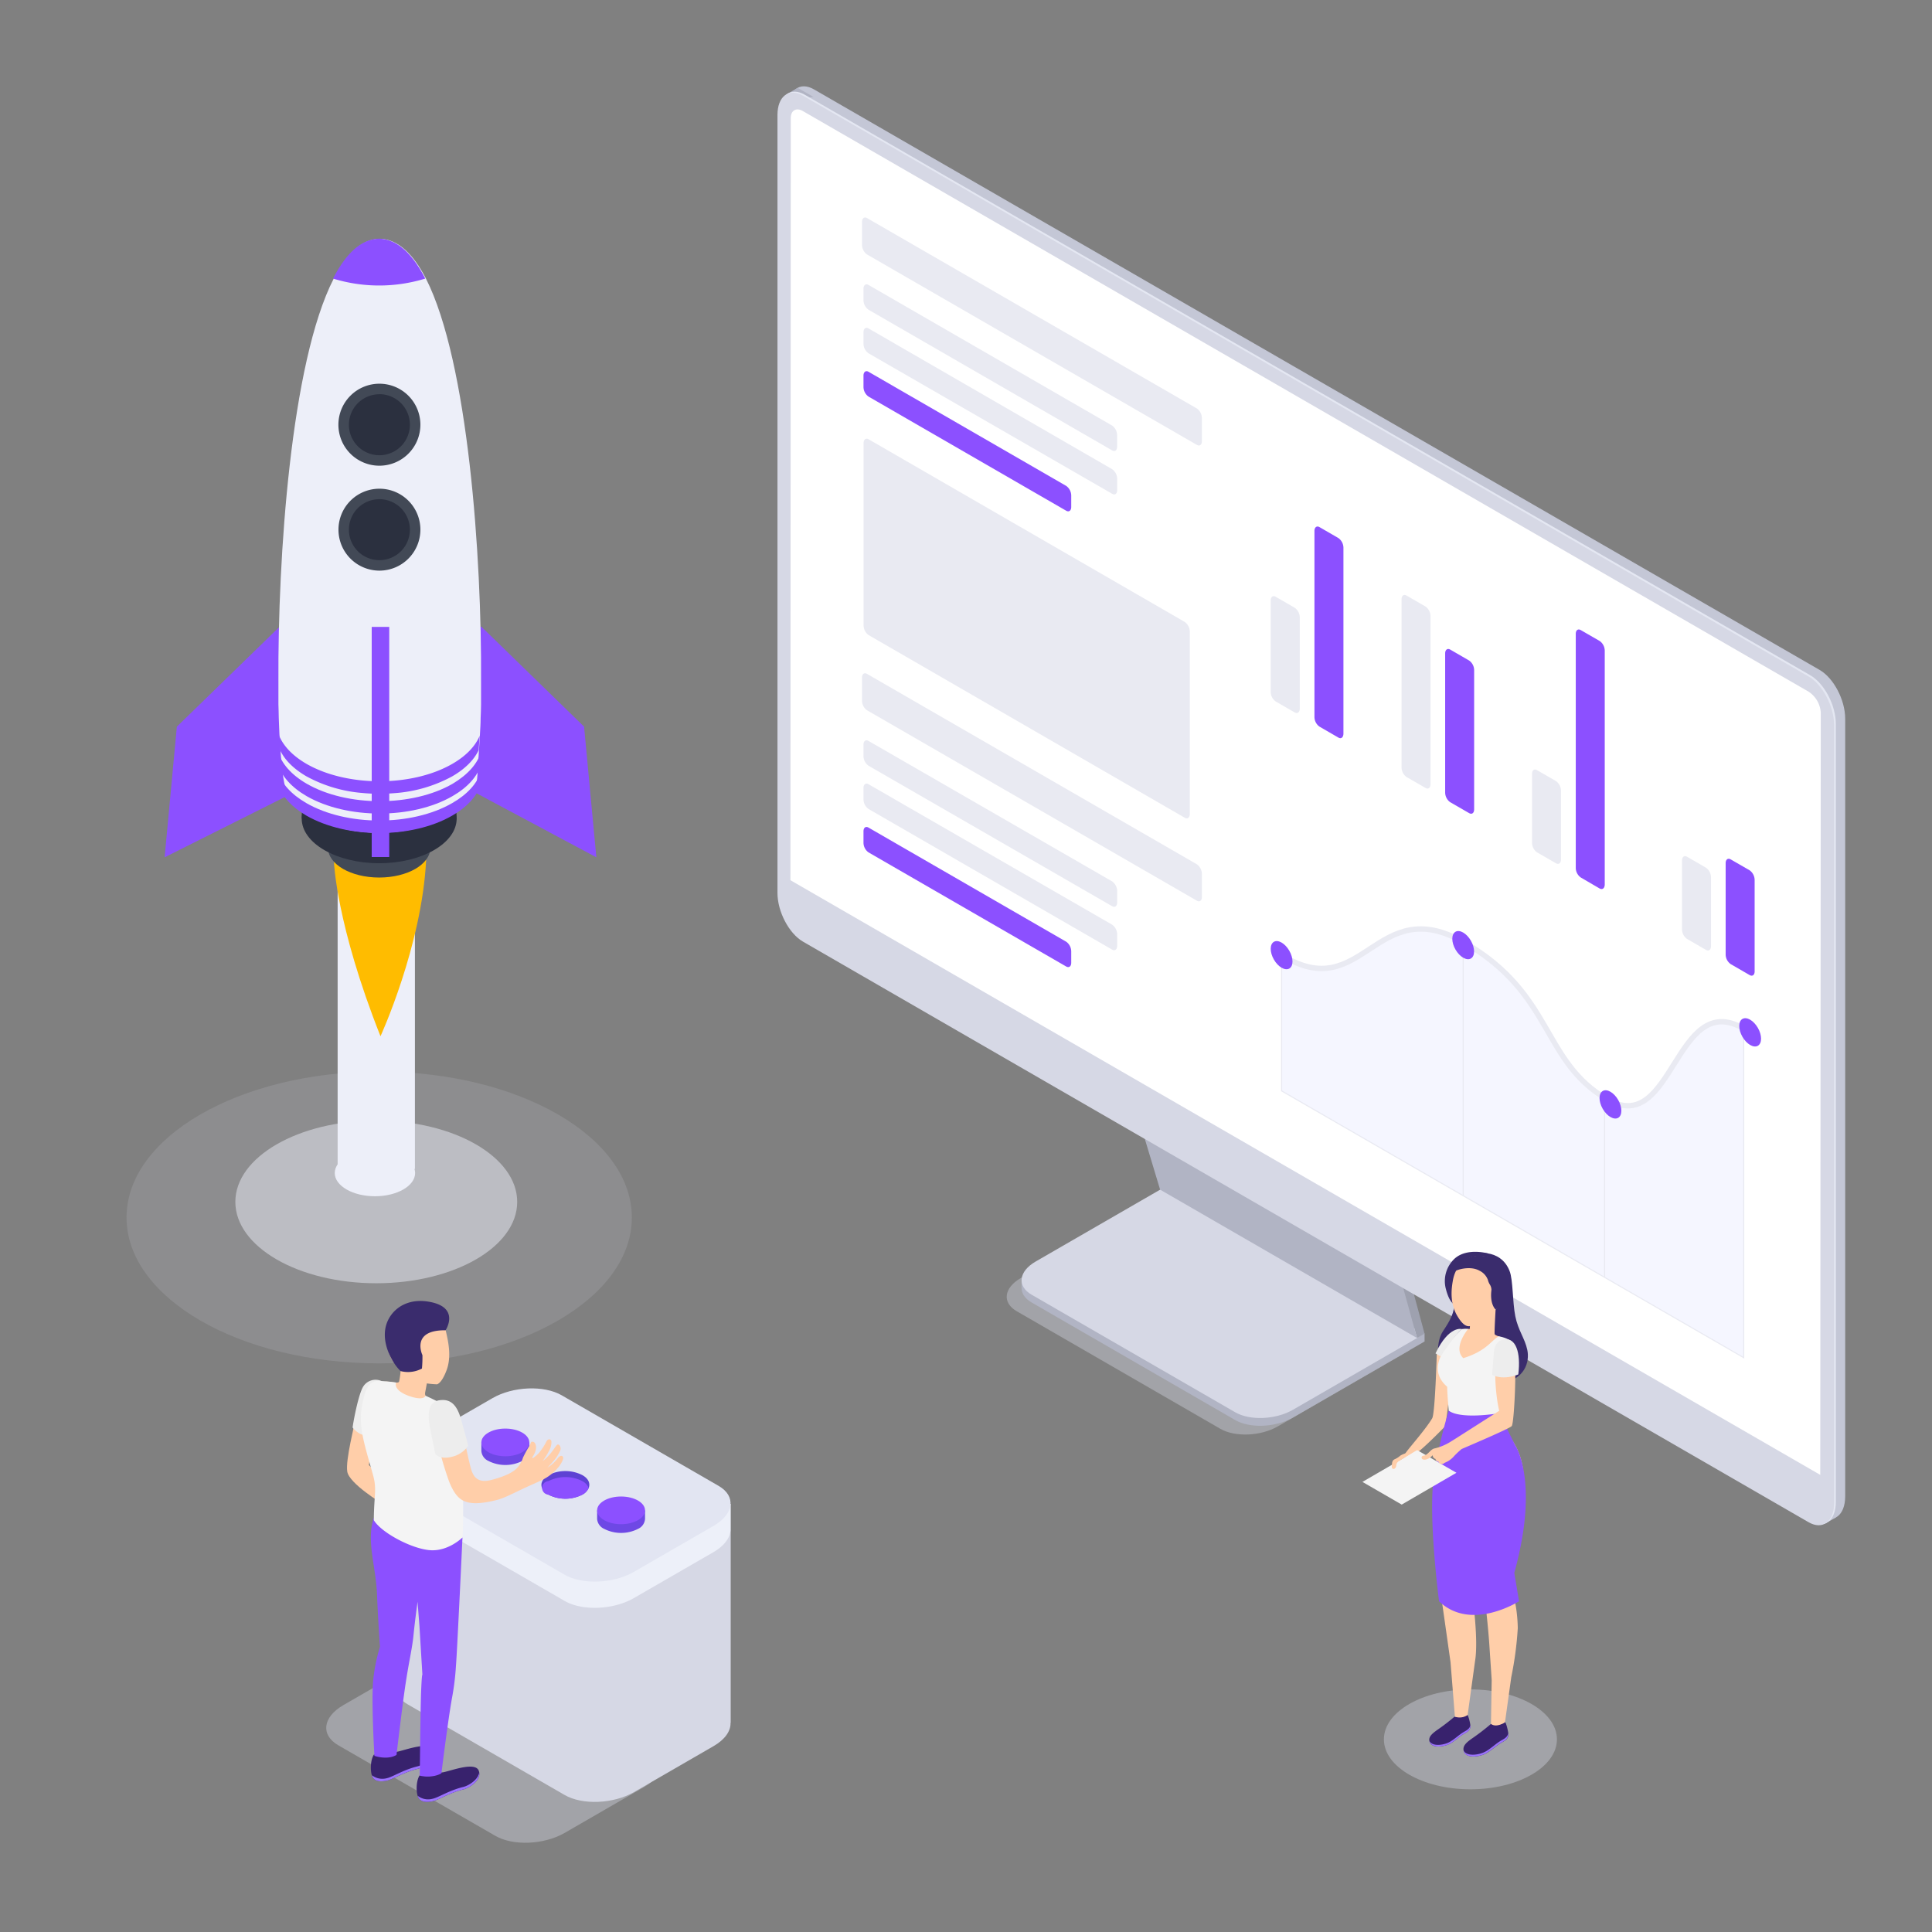 <?xml version="1.0" encoding="UTF-8" standalone="no"?>
<svg
   xmlns:dc="http://purl.org/dc/elements/1.1/"
   xmlns:cc="http://creativecommons.org/ns#"
   xmlns:rdf="http://www.w3.org/1999/02/22-rdf-syntax-ns#"
   xmlns:svg="http://www.w3.org/2000/svg"
   xmlns="http://www.w3.org/2000/svg"
   xmlns:sodipodi="http://sodipodi.sourceforge.net/DTD/sodipodi-0.dtd"
   xmlns:inkscape="http://www.inkscape.org/namespaces/inkscape"
   viewBox="0 0 550 550"
   version="1.1"
   id="svg207"
   sodipodi:docname="Startup_SVG.svg"
   width="550"
   height="550"
   inkscape:version="0.92.4 (5da689c313, 2019-01-14)">
  <rect x="0" y="0" width="550" height="550" fill="#808080" stroke="none"/>
  <sodipodi:namedview
     pagecolor="#ffffff"
     bordercolor="#666666"
     borderopacity="1"
     objecttolerance="10"
     gridtolerance="10"
     guidetolerance="10"
     inkscape:pageopacity="0"
     inkscape:pageshadow="2"
     inkscape:window-width="1154"
     inkscape:window-height="983"
     id="namedview209"
     showgrid="false"
     inkscape:zoom="0.472"
     inkscape:cx="244.62"
     inkscape:cy="250"
     inkscape:window-x="2277"
     inkscape:window-y="1386"
     inkscape:window-maximized="0"
     inkscape:current-layer="svg207" />
  <defs
     id="defs4">
    <style
       id="style2">.cls-1,.cls-11,.cls-9{fill:#d6d8e5;}.cls-1{opacity:0.15;}.cls-2,.cls-3{fill:#edeff9;}.cls-2{opacity:0.5;}.cls-4{fill:#ffbc00;}.cls-5{fill:#8c50ff;}.cls-6{fill:#424956;}.cls-7{fill:#494949;}.cls-8{fill:#2b303f;}.cls-9{opacity:0.4;}.cls-10{fill:#b1b4c4;}.cls-12{fill:#9ea1af;}.cls-13{fill:#c4c7d6;}.cls-14{fill:#e4e7f2;}.cls-15{fill:#fff;}.cls-16{fill:#e9eaf2;}.cls-17{fill:#f5f6ff;}.cls-18,.cls-19{fill:none;stroke:#e9eaf2;stroke-miterlimit:10;}.cls-18{stroke-width:0.31px;}.cls-19{stroke-width:1.53px;}.cls-20{fill:#edf0f9;}.cls-21{fill:#e2e5f2;}.cls-22{fill:#6e48e5;}.cls-23{fill:#5e42d3;}.cls-24{fill:#ffcea9;}.cls-25{fill:#ededed;}.cls-26{fill:#38226d;}.cls-27{fill:#9c73ff;}.cls-28{fill:#f4f4f4;}.cls-29{fill:#3a2c6d;}.cls-30{isolation:isolate;}</style>
  </defs>
  <title
     id="title6">Startup_SVG</title>
  <g
     id="Слой_2"
     data-name="Слой 2"
     transform="translate(36.017,24.576)">
    <g
       id="Слой_1-2"
       data-name="Слой 1">
      <ellipse
         class="cls-1"
         cx="71.93"
         cy="322.02"
         rx="71.93"
         ry="41.53"
         id="ellipse8"
         style="opacity:0.15;fill:#d6d8e5" />
      <ellipse
         class="cls-2"
         cx="71.1"
         cy="317.58"
         rx="40.12"
         ry="23.16"
         id="ellipse10"
         style="opacity:0.5;fill:#edeff9" />
      <ellipse
         class="cls-3"
         cx="70.72"
         cy="309.36"
         rx="11.44"
         ry="6.61"
         id="ellipse12"
         style="fill:#edeff9" />
      <rect
         class="cls-3"
         x="60.1"
         y="221.73"
         width="22"
         height="86.46"
         id="rect14"
         style="fill:#edeff9" />
      <path
         class="cls-4"
         d="m 59.05,220.75 c 0,0 0.6,17.78 13.25,49.67 0,0 11.78,-25.68 13,-50.21 1.22,-24.53 -26.25,0.54 -26.25,0.54 z"
         id="path16"
         inkscape:connector-curvature="0"
         style="fill:#ffbc00" />
      <polygon
         class="cls-5"
         points="43.6,153.81 14.33,182.29 10.85,219.48 46.25,201.73 52.69,156.37 "
         id="polygon18"
         style="fill:#8c50ff" />
      <polygon
         class="cls-5"
         points="101,153.81 130.26,182.29 133.75,219.48 98.22,200.5 91.91,156.37 "
         id="polygon20"
         style="fill:#8c50ff" />
      <ellipse
         class="cls-6"
         cx="71.93"
         cy="216.84"
         rx="14.55"
         ry="8.4"
         id="ellipse22"
         style="fill:#424956" />
      <polygon
         class="cls-7"
         points="49.87,200.88 93.94,200.88 93.94,208.72 49.87,208.44 "
         id="polygon24"
         style="fill:#494949" />
      <ellipse
         class="cls-8"
         cx="71.93"
         cy="208.43"
         rx="22.06"
         ry="12.74"
         id="ellipse26"
         style="fill:#2b303f" />
      <ellipse
         class="cls-3"
         cx="71.86"
         cy="196.96"
         rx="26.92"
         ry="15.54"
         id="ellipse28"
         style="fill:#edeff9" />
      <path
         class="cls-3"
         d="m 100.93,169.28 v 0 c 0,1.25 0,2.48 0,3.67 0,1 0,2 0,3 0,1.35 -0.07,2.64 -0.12,3.9 0,1.57 -0.11,3.06 -0.19,4.49 -0.08,1.43 -0.15,2.83 -0.25,4.12 -0.41,5.65 -0.4,9.81 -1.1,11.44 -3.81,8.91 -16.7,4 -23.06,0.8 -2.35,-1.18 -3.9,-2.15 -3.9,-2.15 h -0.58 c 0,0 -1.84,1 -4.56,2.08 -6.67,2.7 -18.56,7.49 -21.86,-0.76 -0.59,-1.48 -1.18,-6.37 -1.54,-11.49 -0.09,-1.28 -0.17,-2.65 -0.25,-4.11 -0.08,-1.46 -0.12,-2.91 -0.18,-4.48 0,-1.25 -0.07,-2.54 -0.1,-3.88 0,-1 0,-2 0,-3 v 0 -3.67 0 C 43.06,134.35 46.76,78.56 58.98,54.75 62.51,47.86 66.75,43.65 71.82,43.4 v 0 h 0.58 v 0 c 5,0.26 9.29,4.45 12.83,11.31 12.05,23.72 15.92,79.29 15.7,114.57 z"
         id="path30"
         inkscape:connector-curvature="0"
         style="fill:#edeff9" />
      <circle
         class="cls-8"
         cx="72"
         cy="126.21"
         r="10.17"
         id="circle32"
         style="fill:#2b303f" />
      <path
         class="cls-6"
         d="M 72,137.87 A 11.66,11.66 0 1 1 83.66,126.21 11.67,11.67 0 0 1 72,137.87 Z m 0,-20.34 a 8.68,8.68 0 1 0 8.67,8.68 8.69,8.69 0 0 0 -8.67,-8.68 z"
         id="path34"
         inkscape:connector-curvature="0"
         style="fill:#424956" />
      <circle
         class="cls-8"
         cx="72"
         cy="96.31"
         r="10.17"
         id="circle36"
         style="fill:#2b303f" />
      <path
         class="cls-6"
         d="M 72,108 A 11.67,11.67 0 1 1 83.66,96.31 11.68,11.68 0 0 1 72,108 Z M 72,87.66 A 8.68,8.68 0 1 0 80.67,96.33 8.68,8.68 0 0 0 72,87.64 Z"
         id="path38"
         inkscape:connector-curvature="0"
         style="fill:#424956" />
      <path
         class="cls-5"
         d="m 100.93,189.39 c 0,1.25 0,2.48 0,3.68 -1,3.3 -3.72,6.46 -8.14,9 -11.46,6.61 -30,6.61 -41.51,0 -4.42,-2.56 -7.13,-5.73 -8.14,-9 v 0 -3.67 c 1,3.36 3.7,6.56 8.18,9.15 11.47,6.61 30.05,6.61 41.51,0 4.39,-2.62 7.17,-5.81 8.1,-9.16 z"
         id="path40"
         inkscape:connector-curvature="0"
         style="fill:#8c50ff" />
      <path
         class="cls-5"
         d="m 100.84,195.21 c 0,1.34 -0.07,2.64 -0.12,3.89 -1.12,3.12 -3.78,6.09 -8,8.51 -11.46,6.62 -30,6.62 -41.51,0 -4.21,-2.44 -6.87,-5.43 -8,-8.57 0,-1.25 -0.07,-2.54 -0.1,-3.87 1,3.26 3.73,6.36 8.09,8.88 11.47,6.62 30.05,6.62 41.51,0 4.38,-2.51 7.08,-5.6 8.13,-8.84 z"
         id="path42"
         inkscape:connector-curvature="0"
         style="fill:#8c50ff" />
      <path
         class="cls-5"
         d="m 100.53,184.88 c -1.21,2.93 -3.81,5.72 -7.78,8 -11.46,6.61 -30,6.61 -41.51,0 -4,-2.32 -6.6,-5.12 -7.81,-8.08 0.08,1.46 0.16,2.83 0.25,4.11 1.29,2.76 3.81,5.36 7.56,7.53 a 39.77,39.77 0 0 0 15.84,4.72 50.54,50.54 0 0 0 9,0.07 40.14,40.14 0 0 0 16.63,-4.79 c 3.72,-2.15 6.23,-4.72 7.53,-7.45 z"
         id="path44"
         inkscape:connector-curvature="0"
         style="fill:#8c50ff" />
      <path
         class="cls-5"
         d="m 85.05,54.73 a 44.73,44.73 0 0 1 -26.25,0 c 3.53,-6.89 7.77,-11.1 12.84,-11.35 v 0 h 0.58 v 0 c 5.05,0.3 9.29,4.49 12.83,11.35 z"
         id="path46"
         inkscape:connector-curvature="0"
         style="fill:#8c50ff" />
      <rect
         class="cls-5"
         x="69.8"
         y="153.89"
         width="4.99"
         height="65.51"
         id="rect48"
         style="fill:#8c50ff" />
      <g
         id="monitor">
        <path
           class="cls-9"
           d="m 311.4,382.18 -58,-33.49 c -4.19,-2.42 -3.66,-6.64 1.17,-9.43 l 37.58,-21.69 73.15,42.23 -37.58,21.7 c -4.84,2.79 -12.14,3.09 -16.32,0.68 z"
           id="path50"
           inkscape:connector-curvature="0"
           style="opacity:0.4;fill:#d6d8e5" />
        <path
           class="cls-10"
           d="m 315.63,379.69 -58,-33.5 c -4.18,-2.41 -3.66,-6.63 1.17,-9.42 l 37.59,-21.69 73.15,42.23 L 332,379 c -4.88,2.8 -12.19,3.1 -16.37,0.69 z"
           id="path52"
           inkscape:connector-curvature="0"
           style="fill:#b1b4c4" />
        <polygon
           class="cls-10"
           points="366.15,357.05 369.53,357.31 369.53,355.1 "
           id="polygon54"
           style="fill:#b1b4c4" />
        <polygon
           class="cls-10"
           points="258.27,341.39 254.8,342.2 254.8,339.95 "
           id="polygon56"
           style="fill:#b1b4c4" />
        <path
           class="cls-11"
           d="m 315.63,377.47 -58,-33.49 c -4.18,-2.42 -3.66,-6.63 1.17,-9.42 l 37.59,-21.7 73.15,42.24 -37.54,21.69 c -4.88,2.79 -12.19,3.1 -16.37,0.68 z"
           id="path58"
           inkscape:connector-curvature="0"
           style="fill:#d6d8e5" />
        <polygon
           class="cls-12"
           points="287.52,282.92 361.47,325.34 369.53,355.1 296.57,312.96 "
           id="polygon60"
           style="fill:#9ea1af" />
        <path
           class="cls-12"
           d="m 367.39,356.33 2.14,-1.23 -3.19,-2.55 z"
           id="path62"
           inkscape:connector-curvature="0"
           style="fill:#9ea1af" />
        <polygon
           class="cls-10"
           points="285.19,284.05 359.14,326.47 367.38,356.33 294.24,314.09 "
           id="polygon64"
           style="fill:#b1b4c4" />
        <path
           class="cls-13"
           d="M 482,407 195.71,241.69 c -4,-2.32 -7.27,-8.54 -7.27,-13.89 V 6.37 c 0,-5.36 3.26,-7.82 7.27,-5.5 L 482,166.14 c 4,2.32 7.27,8.54 7.27,13.89 v 221.43 c -0.03,5.35 -3.27,7.81 -7.27,5.54 z"
           id="path66"
           inkscape:connector-curvature="0"
           style="fill:#c4c7d6" />
        <polygon
           class="cls-13"
           points="485.24,398.01 483.44,409.24 486.61,407.41 "
           id="polygon68"
           style="fill:#c4c7d6" />
        <path
           class="cls-10"
           d="m 187.93,2.24 3.12,-1.81 4.49,2.57 c 0,0 -4.78,0.73 -4.9,0.7 -0.12,-0.03 -2.71,-1.46 -2.71,-1.46 z"
           id="path70"
           inkscape:connector-curvature="0"
           style="fill:#b1b4c4" />
        <path
           class="cls-14"
           d="M 479.34,408.47 193.09,243.2 c -4,-2.32 -7.27,-8.53 -7.27,-13.89 V 7.88 c 0,-5.35 3.25,-7.81 7.27,-5.49 l 286.25,165.27 c 4,2.32 7.27,8.54 7.27,13.89 V 403 c 0,5.33 -3.25,7.79 -7.27,5.47 z"
           id="path72"
           inkscape:connector-curvature="0"
           style="fill:#e4e7f2" />
        <path
           class="cls-11"
           d="M 478.84,408.76 192.58,243.49 c -4,-2.32 -7.27,-8.54 -7.27,-13.89 V 8.17 c 0,-5.35 3.26,-7.81 7.27,-5.49 L 478.84,168 c 4,2.31 7.27,8.53 7.27,13.89 v 221.37 c 0,5.36 -3.26,7.82 -7.27,5.5 z"
           id="path74"
           inkscape:connector-curvature="0"
           style="fill:#d6d8e5" />
        <path
           class="cls-15"
           d="M 482.17,395.29 189,226 189.1,9.06 c 0,-2.22 1.56,-3.12 3.48,-2 l 286.26,165.26 a 7.7,7.7 0 0 1 3.48,6 z"
           id="path76"
           inkscape:connector-curvature="0"
           style="fill:#ffffff" />
        <path
           class="cls-16"
           d="M 304.72,102.08 210.8,47.86 a 3.42,3.42 0 0 1 -1.42,-2.73 v -6.55 c 0,-1 0.63,-1.53 1.42,-1.08 l 93.92,54.22 a 3.45,3.45 0 0 1 1.42,2.73 V 101 c 0,1.05 -0.64,1.54 -1.42,1.08 z"
           id="path78"
           inkscape:connector-curvature="0"
           style="fill:#e9eaf2" />
        <path
           class="cls-16"
           d="M 280.6,103.65 211.23,63.6 a 3.4,3.4 0 0 1 -1.43,-2.72 v -3.26 c 0,-1 0.64,-1.54 1.43,-1.08 l 69.37,40.05 a 3.41,3.41 0 0 1 1.4,2.72 v 3.26 c 0,1.05 -0.62,1.54 -1.4,1.08 z"
           id="path80"
           inkscape:connector-curvature="0"
           style="fill:#e9eaf2" />
        <path
           class="cls-16"
           d="M 280.6,116 211.23,76 A 3.4,3.4 0 0 1 209.8,73.28 V 70 c 0,-1 0.64,-1.54 1.43,-1.08 L 280.6,109 a 3.41,3.41 0 0 1 1.42,2.72 v 3.26 C 282,116 281.38,116.47 280.6,116 Z"
           id="path82"
           inkscape:connector-curvature="0"
           style="fill:#e9eaf2" />
        <path
           class="cls-5"
           d="M 267.51,120.82 211.23,88.32 A 3.4,3.4 0 0 1 209.8,85.6 v -3.26 c 0,-1 0.64,-1.54 1.43,-1.08 l 56.28,32.49 a 3.43,3.43 0 0 1 1.43,2.73 v 3.26 c 0,1.05 -0.64,1.53 -1.43,1.08 z"
           id="path84"
           inkscape:connector-curvature="0"
           style="fill:#8c50ff" />
        <path
           class="cls-16"
           d="M 304.72,231.84 210.8,177.62 a 3.42,3.42 0 0 1 -1.42,-2.73 v -6.55 c 0,-1.05 0.63,-1.53 1.42,-1.08 l 93.92,54.22 a 3.45,3.45 0 0 1 1.42,2.73 v 6.55 c 0,1.05 -0.64,1.53 -1.42,1.08 z"
           id="path86"
           inkscape:connector-curvature="0"
           style="fill:#e9eaf2" />
        <path
           class="cls-16"
           d="m 280.6,233.41 -69.37,-40 a 3.43,3.43 0 0 1 -1.43,-2.73 v -3.26 c 0,-1.05 0.64,-1.53 1.43,-1.07 l 69.37,40 a 3.45,3.45 0 0 1 1.42,2.73 v 3.26 c -0.02,1.04 -0.64,1.52 -1.42,1.07 z"
           id="path88"
           inkscape:connector-curvature="0"
           style="fill:#e9eaf2" />
        <path
           class="cls-16"
           d="M 280.6,245.77 211.23,205.72 A 3.42,3.42 0 0 1 209.8,203 v -3.26 c 0,-1 0.64,-1.53 1.43,-1.07 l 69.37,40 a 3.45,3.45 0 0 1 1.42,2.73 v 3.26 c -0.02,1.08 -0.64,1.56 -1.42,1.11 z"
           id="path90"
           inkscape:connector-curvature="0"
           style="fill:#e9eaf2" />
        <path
           class="cls-5"
           d="m 267.51,250.57 -56.28,-32.49 a 3.42,3.42 0 0 1 -1.43,-2.73 v -3.26 c 0,-1.05 0.64,-1.53 1.43,-1.07 l 56.28,32.49 a 3.43,3.43 0 0 1 1.43,2.73 v 3.26 c 0,1.05 -0.64,1.5 -1.43,1.07 z"
           id="path92"
           inkscape:connector-curvature="0"
           style="fill:#8c50ff" />
        <path
           class="cls-17"
           d="m 329.85,247.94 c 0,0 10.36,8.7 25.32,-3.18 10.68,-8.76 20.23,-3.76 25.55,-0.76 5.32,3 13,4.84 27.63,31.26 0,0 4.76,8.28 12.62,12.82 7.86,4.54 11.64,2.32 17.82,-7 6.18,-9.32 10.23,-19.64 21.59,-12.9 v 93.69 L 328.83,286 v -38.67 z"
           id="path94"
           inkscape:connector-curvature="0"
           style="fill:#f5f6ff" />
        <path
           class="cls-16"
           d="m 301.26,208.22 -90,-52 a 3.43,3.43 0 0 1 -1.43,-2.73 v -51.93 c 0,-1 0.64,-1.53 1.43,-1.08 l 90,52 a 3.43,3.43 0 0 1 1.43,2.73 v 51.95 c 0,1.03 -0.64,1.51 -1.43,1.06 z"
           id="path96"
           inkscape:connector-curvature="0"
           style="fill:#e9eaf2" />
        <polyline
           class="cls-18"
           points="328.83 245.76 328.83 285.98 460.38 361.92 460.38 268.23"
           id="polyline98"
           style="fill:none;stroke:#e9eaf2;stroke-width:0.31px;stroke-miterlimit:10" />
        <line
           class="cls-18"
           x1="380.53"
           y1="244.47"
           x2="380.53"
           y2="315.73"
           id="line100"
           style="fill:none;stroke:#e9eaf2;stroke-width:0.31px;stroke-miterlimit:10" />
        <line
           class="cls-18"
           x1="420.78"
           y1="289.54"
           x2="420.78"
           y2="338.96"
           id="line102"
           style="fill:none;stroke:#e9eaf2;stroke-width:0.31px;stroke-miterlimit:10" />
        <path
           class="cls-19"
           d="m 328.83,247.33 c 23.34,14.47 26.64,-18.24 52.07,-3.56 25.43,14.68 21.92,33.81 40.69,44.65 18.77,10.84 19.21,-31.5 38.79,-20.19"
           id="path104"
           inkscape:connector-curvature="0"
           style="fill:none;stroke:#e9eaf2;stroke-width:1.53px;stroke-miterlimit:10" />
        <ellipse
           class="cls-5"
           cx="380.53"
           cy="244.47"
           rx="2.53"
           ry="4.39"
           transform="rotate(-30,380.55,244.488)"
           id="ellipse106"
           style="fill:#8c50ff" />
        <ellipse
           class="cls-5"
           cx="460.38"
           cy="268.23"
           rx="2.53"
           ry="4.39"
           transform="matrix(0.87,-0.5,0.5,0.87,-72.43,266.14)"
           id="ellipse108"
           style="fill:#8c50ff" />
        <ellipse
           class="cls-5"
           cx="420.78"
           cy="288.66"
           rx="2.53"
           ry="4.39"
           transform="matrix(0.87,-0.5,0.5,0.87,-87.96,249.08)"
           id="ellipse110"
           style="fill:#8c50ff" />
        <ellipse
           class="cls-5"
           cx="328.83"
           cy="247.33"
           rx="2.53"
           ry="4.39"
           transform="rotate(-30,328.847,247.334)"
           id="ellipse112"
           style="fill:#8c50ff" />
        <path
           class="cls-16"
           d="m 332.54,178.23 -5.39,-3.11 a 3.43,3.43 0 0 1 -1.43,-2.73 v -26 c 0,-1.05 0.64,-1.53 1.43,-1.08 l 5.39,3.12 a 3.4,3.4 0 0 1 1.46,2.67 v 26.05 c 0,1.05 -0.67,1.53 -1.46,1.08 z"
           id="path114"
           inkscape:connector-curvature="0"
           style="fill:#e9eaf2" />
        <path
           class="cls-5"
           d="m 345,185.4 -5.39,-3.12 a 3.4,3.4 0 0 1 -1.43,-2.72 v -53 c 0,-1 0.64,-1.54 1.43,-1.08 l 5.39,3.12 a 3.43,3.43 0 0 1 1.43,2.73 v 53 c -0.04,1.04 -0.68,1.52 -1.43,1.07 z"
           id="path116"
           inkscape:connector-curvature="0"
           style="fill:#8c50ff" />
        <path
           class="cls-16"
           d="m 369.79,199.73 -5.39,-3.11 a 3.4,3.4 0 0 1 -1.43,-2.73 v -47.84 c 0,-1.05 0.64,-1.53 1.43,-1.08 l 5.39,3.11 a 3.43,3.43 0 0 1 1.43,2.73 v 47.85 c 0,1.05 -0.64,1.53 -1.43,1.07 z"
           id="path118"
           inkscape:connector-curvature="0"
           style="fill:#e9eaf2" />
        <path
           class="cls-5"
           d="m 382.21,206.9 -5.39,-3.11 a 3.43,3.43 0 0 1 -1.43,-2.73 v -39.64 c 0,-1 0.64,-1.53 1.43,-1.08 l 5.39,3.12 a 3.4,3.4 0 0 1 1.43,2.72 v 39.64 c 0,1.06 -0.64,1.54 -1.43,1.08 z"
           id="path120"
           inkscape:connector-curvature="0"
           style="fill:#8c50ff" />
        <path
           class="cls-16"
           d="m 406.94,221.18 -5.4,-3.11 a 3.42,3.42 0 0 1 -1.42,-2.73 v -19.59 c 0,-1.06 0.63,-1.54 1.42,-1.08 l 5.4,3.11 a 3.45,3.45 0 0 1 1.42,2.73 v 19.59 c 0,1.05 -0.64,1.53 -1.42,1.08 z"
           id="path122"
           inkscape:connector-curvature="0"
           style="fill:#e9eaf2" />
        <path
           class="cls-5"
           d="M 419.35,228.35 414,225.23 a 3.4,3.4 0 0 1 -1.43,-2.72 v -66.63 c 0,-1.06 0.64,-1.54 1.43,-1.08 l 5.39,3.11 a 3.42,3.42 0 0 1 1.43,2.73 v 66.63 c -0.04,1.05 -0.68,1.53 -1.47,1.08 z"
           id="path124"
           inkscape:connector-curvature="0"
           style="fill:#8c50ff" />
        <path
           class="cls-16"
           d="m 449.64,245.84 -5.39,-3.12 A 3.4,3.4 0 0 1 442.82,240 v -19.6 c 0,-1.05 0.64,-1.53 1.43,-1.08 l 5.39,3.12 a 3.4,3.4 0 0 1 1.43,2.73 v 19.59 c 0,1.05 -0.64,1.53 -1.43,1.08 z"
           id="path126"
           inkscape:connector-curvature="0"
           style="fill:#e9eaf2" />
        <path
           class="cls-5"
           d="m 462.06,253 -5.39,-3.12 a 3.4,3.4 0 0 1 -1.43,-2.73 v -26 c 0,-1.05 0.64,-1.53 1.43,-1.08 l 5.39,3.11 a 3.43,3.43 0 0 1 1.43,2.73 v 26.05 c 0,1.04 -0.64,1.5 -1.43,1.04 z"
           id="path128"
           inkscape:connector-curvature="0"
           style="fill:#8c50ff" />
      </g>
      <path
         class="cls-9"
         d="M 104.91,498 60.27,472.26 c -5.06,-2.93 -4.43,-8 1.42,-11.4 L 84.35,447.77 C 90.19,444.4 99,444 104.09,447 l 44.64,25.78 c 5.06,2.92 4.43,8 -1.42,11.39 l -22.66,13.09 C 118.81,500.58 110,501 104.91,498 Z"
         id="path131"
         inkscape:connector-curvature="0"
         style="opacity:0.4;fill:#d6d8e5" />
      <path
         class="cls-11"
         d="M 172,465.87 V 403.56 L 76.68,392.83 v 62.7 0 c -0.06,1.92 1,3.75 3.4,5.11 l 44.64,25.78 c 5.06,2.92 13.9,2.55 19.74,-0.82 l 22.66,-13.09 c 3.29,-1.9 4.93,-4.35 4.83,-6.64 z"
         id="path133"
         inkscape:connector-curvature="0"
         style="fill:#d6d8e5" />
      <path
         class="cls-20"
         d="m 171.94,410.36 v -6.8 h -7.33 L 123.9,380.05 c -5.06,-2.93 -13.9,-2.56 -19.74,0.81 L 81.5,394 a 13.08,13.08 0 0 0 -1.17,0.75 l -3.65,-1.87 c 0,0 0,7.19 0,7.43 v 0 c -0.06,1.9 1,3.73 3.4,5.09 l 44.64,25.77 c 5.06,2.92 13.9,2.55 19.74,-0.82 l 22.66,-13.08 c 3.39,-2 5,-4.5 4.81,-6.86 z"
         id="path135"
         inkscape:connector-curvature="0"
         style="fill:#edf0f9" />
      <path
         class="cls-21"
         d="M 124.72,423.71 80.08,397.94 c -5.06,-2.92 -4.43,-8 1.42,-11.4 l 22.66,-13.08 c 5.84,-3.38 14.68,-3.74 19.74,-0.82 l 44.64,25.77 c 5.06,2.92 4.43,8 -1.42,11.4 l -22.66,13.08 c -5.84,3.38 -14.68,3.74 -19.74,0.82 z"
         id="path137"
         inkscape:connector-curvature="0"
         style="fill:#e2e5f2" />
      <path
         class="cls-22"
         d="m 114.66,388.53 v -2.48 h -1.52 l -0.47,-0.3 a 10.66,10.66 0 0 0 -9.65,0 5.78,5.78 0 0 0 -0.81,0.57 l -1.19,-0.27 v 2.48 a 3.4,3.4 0 0 0 2,2.79 10.66,10.66 0 0 0 9.65,0 3.37,3.37 0 0 0 1.99,-2.79 z"
         id="path139"
         inkscape:connector-curvature="0"
         style="fill:#6e48e5" />
      <ellipse
         class="cls-5"
         cx="107.84"
         cy="386.05"
         rx="6.82"
         ry="3.94"
         id="ellipse141"
         style="fill:#8c50ff" />
      <path
         class="cls-23"
         d="m 131.58,399 a 4,4 0 0 1 -1.83,1.93 10.7,10.7 0 0 1 -9.64,0 4,4 0 0 1 -1.83,-1.93 c -0.5,-1.28 0.12,-2.65 1.83,-3.65 a 10.7,10.7 0 0 1 9.64,0 c 1.72,0.95 2.33,2.32 1.83,3.65 z"
         id="path143"
         inkscape:connector-curvature="0"
         style="fill:#5e42d3" />
      <path
         class="cls-5"
         d="m 131.58,399 a 4,4 0 0 1 -1.83,1.93 10.7,10.7 0 0 1 -9.64,0 1.94,1.94 0 0 1 0,-3.87 10.7,10.7 0 0 1 9.64,0 4,4 0 0 1 1.83,1.94 z"
         id="path145"
         inkscape:connector-curvature="0"
         style="fill:#8c50ff" />
      <path
         class="cls-22"
         d="m 147.61,407.87 v -2.48 h -1.52 l -0.47,-0.3 a 10.66,10.66 0 0 0 -9.65,0 6.73,6.73 0 0 0 -0.81,0.56 l -1.19,-0.26 v 2.48 a 3.4,3.4 0 0 0 2,2.79 10.66,10.66 0 0 0 9.65,0 3.37,3.37 0 0 0 1.99,-2.79 z"
         id="path147"
         inkscape:connector-curvature="0"
         style="fill:#6e48e5" />
      <ellipse
         class="cls-5"
         cx="140.79"
         cy="405.39"
         rx="6.82"
         ry="3.94"
         id="ellipse149"
         style="fill:#8c50ff" />
      <g
         id="Men_2">
        <path
           id="_Контур_"
           data-name="&lt;Контур&gt;"
           class="cls-24"
           d="m 65.3,378.51 c -0.27,2.33 -3,12.39 -2.46,15.84 0.54,3.45 10.1,9.21 10.1,9.21 l 1.32,-5.9 -5.26,-5.16 1.42,-9.77 z"
           inkscape:connector-curvature="0"
           style="fill:#ffcea9" />
        <path
           id="_Контур_2"
           data-name="&lt;Контур&gt;"
           class="cls-25"
           d="m 72.65,368.6 a 4.15,4.15 0 0 0 -5.29,1.59 c -1.4,2.32 -2.85,10.26 -3,11.62 0,0 2,2.71 4.91,2.26 z"
           inkscape:connector-curvature="0"
           style="fill:#ededed" />
        <path
           class="cls-26"
           d="m 83.5,480.76 a 8.15,8.15 0 0 0 6.15,-0.75 c 1.48,0.05 9.53,-3.4 10.62,-0.51 1,2.54 -2.53,4.88 -4.39,5.33 -4.06,1 -7.06,3 -8.7,3.36 -1.21,0.25 -2.79,0.42 -3.75,-0.54 -1.17,-1.14 -1.07,-5.38 0.07,-6.89 z"
           id="path153"
           inkscape:connector-curvature="0"
           style="fill:#38226d" />
        <path
           class="cls-27"
           d="m 87.18,487.48 c 1.64,-0.34 4.64,-2.37 8.7,-3.35 1.56,-0.38 4.25,-2.08 4.52,-4.12 0.36,2.33 -2.78,4.4 -4.52,4.82 -4.06,1 -7.06,3 -8.7,3.36 -1.21,0.25 -2.79,0.42 -3.75,-0.54 a 2.24,2.24 0 0 1 -0.54,-1 4.84,4.84 0 0 0 4.29,0.83 z"
           id="path155"
           inkscape:connector-curvature="0"
           style="fill:#9c73ff" />
        <path
           class="cls-26"
           d="m 70.46,474.9 a 8.15,8.15 0 0 0 6.15,-0.74 c 1.48,0 9.52,-3.4 10.62,-0.51 1,2.53 -2.53,4.87 -4.39,5.33 -4.06,1 -7.07,3 -8.7,3.35 -1.22,0.25 -2.79,0.42 -3.76,-0.53 -1.16,-1.15 -1.06,-5.39 0.08,-6.9 z"
           id="path157"
           inkscape:connector-curvature="0"
           style="fill:#38226d" />
        <path
           class="cls-27"
           d="m 74.14,481.63 c 1.63,-0.35 4.64,-2.37 8.7,-3.36 1.56,-0.37 4.25,-2.08 4.52,-4.11 0.36,2.33 -2.78,4.39 -4.52,4.82 -4.06,1 -7.07,3 -8.7,3.35 -1.22,0.25 -2.79,0.42 -3.76,-0.53 a 2.41,2.41 0 0 1 -0.53,-1 4.89,4.89 0 0 0 4.29,0.83 z"
           id="path159"
           inkscape:connector-curvature="0"
           style="fill:#9c73ff" />
        <path
           id="_Контур_3"
           data-name="&lt;Контур&gt;"
           class="cls-5"
           d="m 70.3,453.05 a 49.26,49.26 0 0 1 1.85,-8.81 c 0,0 -0.55,-7.6 -0.83,-14.81 -0.31,-8.18 -3.15,-15.38 -0.91,-21.9 l 25.23,5.61 c 0,0 -1.52,32.61 -1.86,36.55 a 73,73 0 0 1 -1.13,9.16 c -1.15,6.33 -3,21.39 -3,21.39 -2.66,1.55 -6.17,0.69 -6.17,0.69 0,0 0.2,-19 0.37,-23.6 0.21,-5.57 0.38,-5.15 0.38,-5.15 l -0.84,-13.87 -0.54,-6.9 c 0,0 -0.7,5.06 -1.16,9.59 -0.39,3.94 -1.34,7.51 -2.41,14.85 -0.92,6.37 -2.42,19.17 -2.42,19.17 -2.67,1.55 -6.29,0.26 -6.29,0.26 0,0 -0.99,-16.71 -0.27,-22.23 z"
           inkscape:connector-curvature="0"
           style="fill:#8c50ff" />
        <path
           id="_Контур_4"
           data-name="&lt;Контур&gt;"
           class="cls-24"
           d="m 74,368.73 c 1.93,0.1 3.36,0.59 3.6,0 a 26.56,26.56 0 0 0 0.43,-3 c -0.22,-0.56 -0.41,-1.16 -0.41,-1.16 -2.41,-1.48 -3.17,-4.09 -3.49,-7.13 -0.54,-5.19 2.26,-9.73 7.45,-10.27 4.88,-0.51 8.48,2.92 9.43,7.63 0.52,2.32 1.55,6.72 0.16,10.54 -0.78,2.14 -1.78,3.84 -2.78,4.17 a 25.37,25.37 0 0 1 -2.89,-0.26 v 0 c 0,0 -0.26,1.44 -0.44,2.36 -0.18,0.92 -0.11,1.42 1.73,2.55 1.84,1.13 -2.79,3.5 -5.79,3.27 -3,-0.23 -6.42,-2.05 -7.36,-4 -1.07,-2.19 -0.98,-4.76 0.36,-4.7 z"
           inkscape:connector-curvature="0"
           style="fill:#ffcea9" />
        <path
           id="_Контур_5"
           data-name="&lt;Контур&gt;"
           class="cls-28"
           d="m 76.76,369 c -0.53,1.33 0.82,3 4.43,4.08 3.61,1.08 3.94,-0.32 3.94,-0.32 a 71.34,71.34 0 0 1 7,3.61 c 2.17,1.52 3.13,5.9 3.42,13.3 0.34,8.56 0.37,21.26 0.08,23.45 0,0 -4,4 -9.23,3.61 -5.23,-0.39 -13.89,-5 -16,-8.55 0.06,-7.51 0.94,-8.73 -0.28,-13.05 -2.78,-9.9 -4.24,-14 -2.89,-20.53 1.11,-5.43 2.67,-6.1 4.82,-6.05 a 43,43 0 0 1 4.71,0.45 z"
           inkscape:connector-curvature="0"
           style="fill:#f4f4f4" />
        <path
           id="_Контур_6"
           data-name="&lt;Контур&gt;"
           class="cls-24"
           d="m 103.71,396.77 c -4.26,1.07 -5.25,-1.61 -5.81,-3.83 -1.36,-5.38 -2.08,-10.23 -3.09,-13.28 -1.19,-3.6 -2.44,-4.17 -4.18,-4.87 -2,-0.83 -3.82,0.91 -3.14,5.49 a 91.73,91.73 0 0 0 3.9,15.63 c 0.53,1.67 1.71,4.64 3.49,6.08 2.19,1.77 5.5,1.7 10.5,0.46 2.13,-0.54 4.47,-1.81 8.5,-3.69 1.08,-0.5 1.92,-0.84 4,-1.81 a 14.06,14.06 0 0 0 5.33,-4.16 c 1.09,-1.58 1.23,-2.32 1,-2.68 -0.23,-0.36 -0.77,-0.35 -1.35,0.32 a 11.66,11.66 0 0 1 -3.06,2.83 c 0,0 1.34,-1.39 2.07,-2.29 a 11.51,11.51 0 0 0 1.61,-2.63 c 0.38,-0.92 -0.41,-2.17 -1,-1.51 -0.59,0.66 -0.89,1.32 -2,2.64 a 11.41,11.41 0 0 1 -2,1.88 20.81,20.81 0 0 0 1.81,-2.92 4.85,4.85 0 0 0 0.67,-2.64 c 0,-0.48 -0.71,-1.05 -1.35,-0.14 a 17.45,17.45 0 0 1 -2.28,3.49 c -1,1 -1.8,1.58 -1.82,1.3 -0.02,-0.28 0.58,-0.83 0.93,-2 0.35,-1.17 0,-2.42 -0.65,-2.55 -0.65,-0.13 -0.52,-0.1 -1,1 a 31.81,31.81 0 0 0 -1.93,3.51 7.33,7.33 0 0 1 -1.75,3 c -1.05,1.12 -3.36,2.35 -7.4,3.37 z"
           inkscape:connector-curvature="0"
           style="fill:#ffcea9" />
        <path
           id="_Контур_7"
           data-name="&lt;Контур&gt;"
           class="cls-25"
           d="m 89.05,374.05 c 2.84,-0.42 4.85,0.86 6.1,5.16 1.25,4.3 2.13,7.79 2.13,7.79 a 7.72,7.72 0 0 1 -4.75,3.16 c -3.4,0.83 -4.62,-0.8 -4.62,-0.8 0,0 -0.94,-4.5 -1.53,-7.57 -0.59,-3.07 -0.84,-7.22 2.67,-7.74 z"
           inkscape:connector-curvature="0"
           style="fill:#ededed" />
        <path
           class="cls-29"
           d="m 90.83,354.13 c 0,0 4.48,-6.82 -5.24,-8.21 -7,-1 -11.51,3.5 -12,8.39 -0.5,4.67 2.38,9.52 4.45,11.44 a 8.46,8.46 0 0 0 6.06,-0.73 33.62,33.62 0 0 0 0.14,-3.82 c 0,0 -3.45,-7.2 6.59,-7.07 z"
           id="path166"
           inkscape:connector-curvature="0"
           style="fill:#3a2c6d" />
      </g>
      <ellipse
         class="cls-9"
         cx="382.58"
         cy="470.58"
         rx="24.63"
         ry="14.22"
         id="ellipse169"
         style="opacity:0.4;fill:#d6d8e5" />
      <g
         id="Girl_14">
        <path
           id="_Контур_8"
           data-name="&lt;Контур&gt;"
           class="cls-29"
           d="m 382.37,333.37 c 1,-1.63 8.8,-2.71 11.36,3.88 1,2.5 0.82,8.89 1.63,12.9 0.81,4.01 2.72,6.29 3.41,9.54 0.69,3.25 -0.43,8.71 -8.28,9.68 -7.85,0.97 -13.88,-1.79 -15.73,-4.29 -1.85,-2.5 -1.89,-7.82 0,-10.68 1.89,-2.86 3.39,-5.17 3.34,-8.89 z"
           inkscape:connector-curvature="0"
           style="fill:#3a2c6d" />
        <path
           id="_Контур_9"
           data-name="&lt;Контур&gt;"
           class="cls-29"
           d="m 387.51,332.24 c 0,0 -5.86,-1.69 -9.41,1.47 a 8.72,8.72 0 0 0 -2.5,8.68 c 0.47,1.85 1.42,4.37 2.89,4.51 1.47,0.14 9.02,-14.66 9.02,-14.66 z"
           inkscape:connector-curvature="0"
           style="fill:#3a2c6d" />
        <path
           id="_Контур_10"
           data-name="&lt;Контур&gt;"
           class="cls-24"
           d="m 389.75,348.21 c 0,0 -0.39,6.52 -0.27,7 0.12,0.48 2.56,1 3.25,1.52 0.69,0.52 -3.55,7.19 -5.7,8.17 -2.15,0.98 -8.82,-1.53 -9.29,-4.84 -0.42,-3.06 1.91,-5.43 2.81,-6.26 a 13.7,13.7 0 0 1 1.84,-0.05 l 0.2,-3.16 c 2.92,-0.93 7.16,-2.38 7.16,-2.38 z"
           inkscape:connector-curvature="0"
           style="fill:#ffcea9" />
        <path
           class="cls-24"
           d="m 374,360.54 c 0,-0.19 -1,0.34 -1,0.35 0,0.01 -0.47,16.75 -1.29,18.27 v 0 c -2.09,3.55 -7.62,9.57 -7.76,10.24 -0.41,2 0.77,0.21 2.67,0 1.07,-0.13 7.36,-6.49 8.77,-7.94 l 0.09,0.05 v -0.16 l 0.18,-0.19 a 8.66,8.66 0 0 0 0,-1.36 c 2.65,-18.19 -0.57,-19.4 -1.66,-19.26 z"
           id="path174"
           inkscape:connector-curvature="0"
           style="fill:#ffcea9" />
        <path
           id="_Контур_11"
           data-name="&lt;Контур&gt;"
           class="cls-28"
           d="m 390.64,355.85 c 1.84,0.28 3.93,1.26 4.22,2.26 a 21.72,21.72 0 0 1 -0.52,10.9 c -1.59,4.2 -2.66,6.87 -3.58,8.68 0,0 -7.93,3.4 -14.33,-0.57 0,0 -0.44,-4.5 -0.47,-6.91 -5.9,-5.15 -0.85,-11.5 4.15,-16.43 a 9.87,9.87 0 0 1 1.8,0 c 0,0 -4.46,5.28 -1.36,8.28 6.65,-2.06 7.97,-5.06 10.09,-6.21 z"
           inkscape:connector-curvature="0"
           style="fill:#f4f4f4" />
        <path
           id="_Контур_12"
           data-name="&lt;Контур&gt;"
           class="cls-24"
           d="m 377.56,340.12 v 0 c 0.65,-4.19 3.68,-7.36 8,-7.11 a 8.31,8.31 0 0 1 4.18,15.2 8.12,8.12 0 0 1 -0.67,1.83 c -1.53,1.78 -5.6,2.91 -6.94,2.93 -1.16,0 -2.16,-1.07 -3.25,-2.87 -2.26,-3.75 -1.68,-7.91 -1.32,-9.98 z"
           inkscape:connector-curvature="0"
           style="fill:#ffcea9" />
        <path
           class="cls-29"
           d="m 386.91,333.09 c 3,0.59 5.52,1.45 6.35,4.42 0.56,2.06 1.3,6 0.6,7.61 l -0.44,1.19 -3.67,1.9 c 0,0 -1.72,-1.43 -1.18,-5.62 a 3,3 0 0 0 -0.52,-1.58 4.82,4.82 0 0 1 -0.51,-1.27 4.76,4.76 0 0 0 -2.38,-2.58 c -2.73,-1.53 -6.73,-0.21 -7.29,0.35 a 8,8 0 0 1 9.04,-4.42 z"
           id="path178"
           inkscape:connector-curvature="0"
           style="fill:#3a2c6d" />
        <path
           class="cls-26"
           d="m 392.43,465.69 c -1.54,1.25 -3.93,0.39 -4,0.5 a 63.72,63.72 0 0 1 -5.62,4.3 c -1,0.75 -2.45,1.76 -2.18,3.2 0.48,2.59 4.62,1.8 6.18,1 1.56,-0.8 2.84,-2.1 4.32,-3 1.05,-0.65 2.09,-1 2.26,-2.32 0.05,-0.83 -0.69,-3.71 -0.96,-3.68 z"
           id="path180"
           inkscape:connector-curvature="0"
           style="fill:#38226d" />
        <path
           class="cls-27"
           d="m 393.33,468.81 c -0.21,1.28 -1.23,1.63 -2.28,2.28 -1.5,0.93 -2.82,2.28 -4.38,3.07 -1.56,0.79 -5.05,1.45 -6.06,-0.39 0.55,2.49 4.62,1.71 6.16,0.92 1.54,-0.79 2.84,-2.1 4.32,-3 1.05,-0.65 2.09,-1 2.26,-2.32 a 3.6,3.6 0 0 0 -0.02,-0.56 z"
           id="path182"
           inkscape:connector-curvature="0"
           style="fill:#9c73ff" />
        <path
           class="cls-26"
           d="m 381.66,463.54 c -1.41,1.15 -3.53,0.5 -3.63,0.61 a 61.13,61.13 0 0 1 -5.14,3.92 c -0.88,0.69 -2.25,1.61 -2,2.93 0.44,2.37 4.23,1.64 5.67,0.92 1.44,-0.72 2.59,-1.93 3.95,-2.77 1,-0.6 1.91,-0.91 2.06,-2.13 0.1,-0.74 -0.66,-3.51 -0.91,-3.48 z"
           id="path184"
           inkscape:connector-curvature="0"
           style="fill:#38226d" />
        <path
           class="cls-27"
           d="m 382.56,466.53 c -0.19,1.17 -1.13,1.49 -2.09,2.08 -1.37,0.86 -2.58,2.09 -4,2.82 -1.42,0.73 -4.62,1.33 -5.55,-0.36 0.5,2.28 4.23,1.57 5.65,0.85 1.42,-0.72 2.59,-1.93 3.95,-2.77 1,-0.6 1.91,-0.91 2.06,-2.13 a 2.06,2.06 0 0 0 -0.02,-0.49 z"
           id="path186"
           inkscape:connector-curvature="0"
           style="fill:#9c73ff" />
        <path
           class="cls-24"
           d="m 373.38,392.14 c 0.68,-5.3 2.63,-13 2.63,-13 a 15.62,15.62 0 0 0 5.87,1.45 48,48 0 0 0 8.88,-0.86 52.72,52.72 0 0 0 3.13,4.84 c 1.53,2.12 4.5,6.76 3.78,14.87 -0.47,5.3 -3.44,27.81 -3.44,27.81 a 42,42 0 0 1 1.83,11.67 97.41,97.41 0 0 1 -1.86,14 l -1.77,12.77 c 0,0 -2.36,1.71 -4,0.5 l 0.21,-12.5 c -0.2,-3.06 -0.51,-7.57 -0.7,-10.45 -0.32,-4.7 -1.16,-12.15 -1.4,-14 -0.24,-1.85 -0.84,-5.12 -1.13,-8.76 -0.29,-3.64 -1.65,-22.17 -1.65,-22.17 l -0.19,3.47 c 0,0 -0.19,5.63 -1,12.58 -0.81,6.95 -1.09,10 -1.09,10 a 14.88,14.88 0 0 1 1.59,4.49 c 0.14,1.5 1.85,13.38 0.83,19.42 l -2.11,15.37 a 4,4 0 0 1 -3.63,0.48 l -1.24,-15.49 c -0.83,-5.89 -2.59,-18.38 -2.86,-20 A 66.69,66.69 0 0 1 373,418.72 c -0.44,-6.72 -0.3,-21.29 0.38,-26.58 z"
           id="path188"
           inkscape:connector-curvature="0"
           style="fill:#ffcea9" />
        <path
           class="cls-5"
           d="m 390.76,377.69 4.56,9.15 c 0,0 7,10.18 -0.25,36.35 l 1.35,8.08 c 0,0 -13.64,8.75 -22.77,0 0,0 -3.16,-24.19 -1.48,-35.34 A 129.16,129.16 0 0 1 376.42,377 c 0,0 2.24,2.47 13.74,0.84"
           id="path190"
           inkscape:connector-curvature="0"
           style="fill:#8c50ff" />
        <path
           class="cls-25"
           d="m 380.11,353.78 c 0,0 -3.62,-1.11 -7.47,6.92 l 1.44,0.86 c 0,0 3.79,-5.72 6.03,-7.78 z"
           id="path192"
           inkscape:connector-curvature="0"
           style="fill:#ededed" />
        <g
           class="cls-30"
           id="g196"
           style="isolation:isolate">
          <polygon
             class="cls-28"
             points="367.42,388.24 378.6,394.69 363.02,403.75 351.84,397.29 "
             id="polygon194"
             style="fill:#f4f4f4" />
        </g>
        <path
           class="cls-24"
           d="m 365.41,388.9 a 6.85,6.85 0 0 0 -2.77,0.9 7.13,7.13 0 0 1 -1,0.73 c -0.15,0.07 -0.3,0.17 -0.46,0.24 a 1.68,1.68 0 0 0 -0.63,0.41 1.57,1.57 0 0 0 -0.27,0.87 3.58,3.58 0 0 0 -0.06,1.13 c 0.14,0.56 0.72,0.51 1,0.12 a 1.19,1.19 0 0 0 0.25,-0.68 1.5,1.5 0 0 1 0.66,-1.19 l 3.72,-2.31 a 0.44,0.44 0 0 0 -0.44,-0.22 z"
           id="path198"
           inkscape:connector-curvature="0"
           style="fill:#ffcea9" />
        <path
           class="cls-24"
           d="m 395.05,361 c -0.51,-2.12 -2.17,-1.44 -3.6,-2.68 -3.31,4.69 -1.11,17.37 -0.66,18.72 l -12.72,8.11 v 0 l -0.86,0.53 a 15.2,15.2 0 0 1 -4.73,2.06 c -1.27,0.15 -1.93,1.94 -3.29,2.1 a 0.53,0.53 0 0 0 -0.35,0.91 c 0.54,0.52 2,0.09 3,-1.07 a 0.22,0.22 0 0 0 0,0.08 1.08,1.08 0 0 0 0.56,0.9 0.57,0.57 0 0 0 0.24,0.08 0.44,0.44 0 0 0 0.07,0.24 1,1 0 0 0 0.76,0.55 v 0 a 1,1 0 0 0 1,0.67 1.15,1.15 0 0 0 0.77,-0.35 6.68,6.68 0 0 0 2.78,-2 26,26 0 0 1 2.06,-1.92 c 3.45,-1.49 13.8,-5.91 14.26,-6.54 0.72,-0.95 1.45,-17.39 0.71,-20.39 z"
           id="path200"
           inkscape:connector-curvature="0"
           style="fill:#ffcea9" />
        <path
           class="cls-25"
           d="m 396.21,366.69 c 0,0 -4.07,1.82 -7.45,0.12 l 0.49,-6.37 c 0,0 0.05,-3.42 3.1,-3.76 3.05,-0.34 4.65,3.57 3.86,10.01 z"
           id="path202"
           inkscape:connector-curvature="0"
           style="fill:#ededed" />
      </g>
    </g>
  </g>
</svg>
